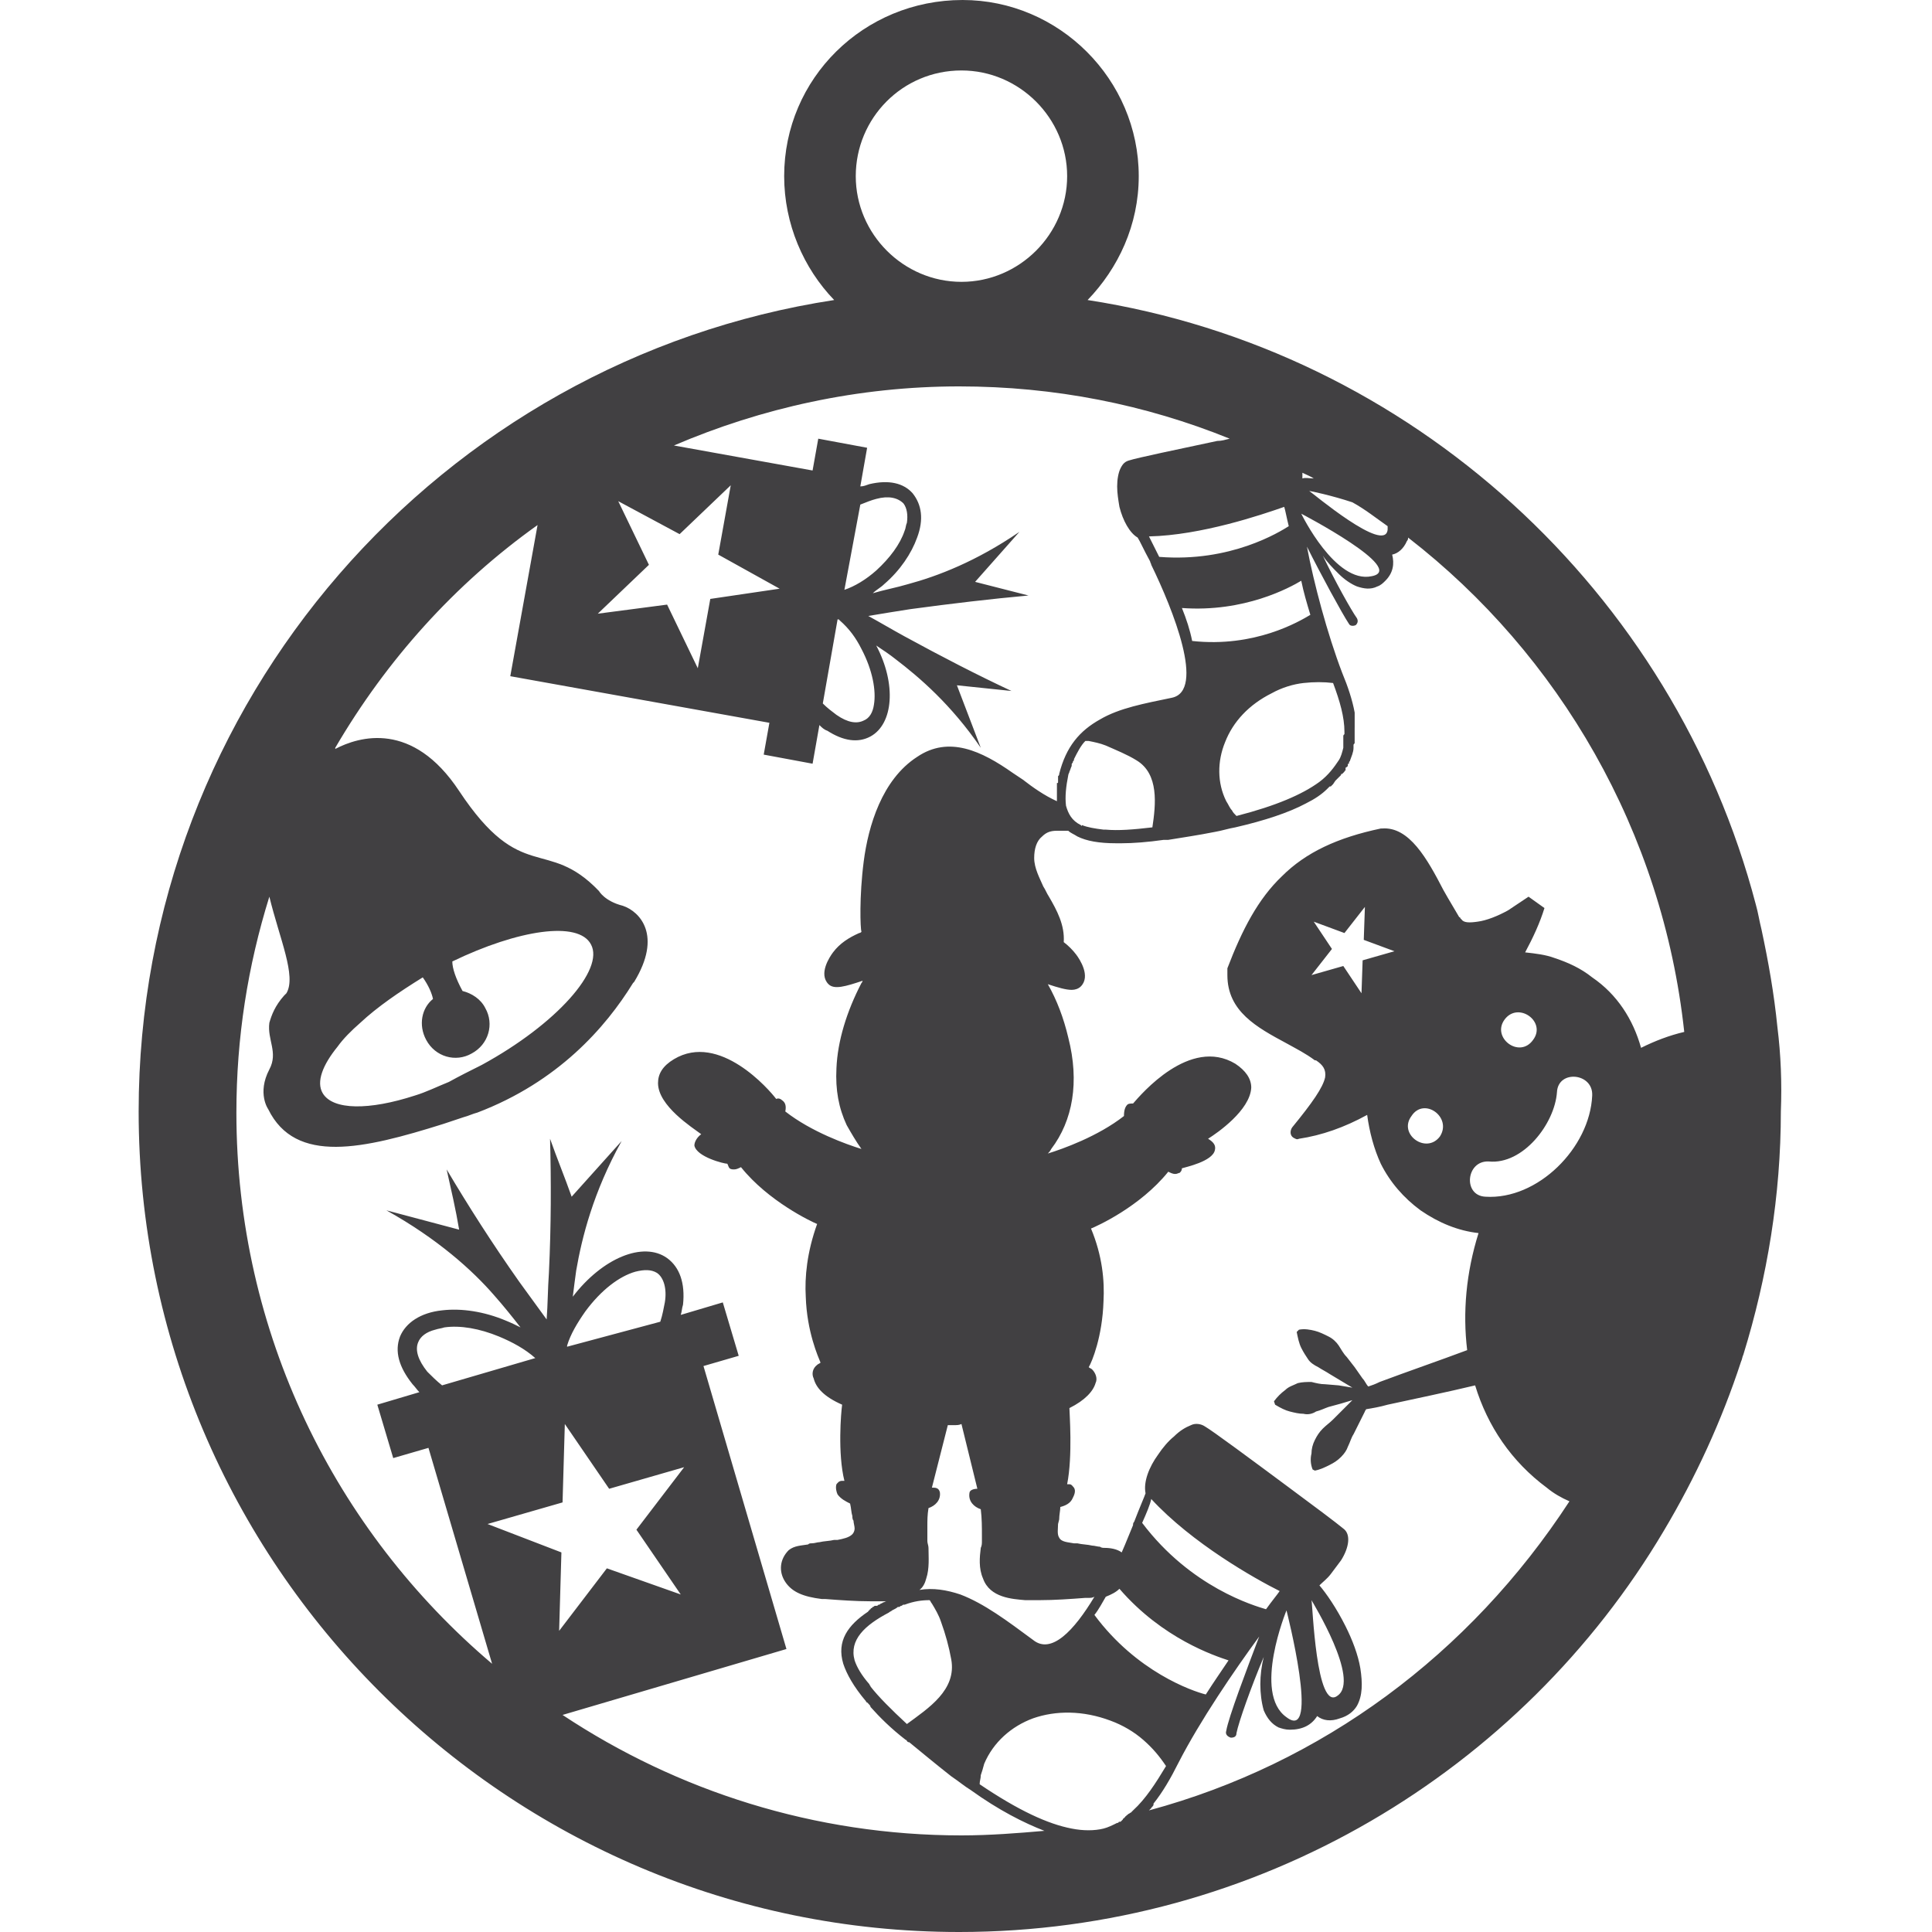 <?xml version="1.0" encoding="utf-8"?>
<!-- Generator: Adobe Illustrator 26.5.0, SVG Export Plug-In . SVG Version: 6.00 Build 0)  -->
<svg version="1.1" id="Слой_1" xmlns="http://www.w3.org/2000/svg" xmlns:xlink="http://www.w3.org/1999/xlink" x="0px" y="0px"
	 viewBox="0 0 170 170" style="enable-background:new 0 0 170 170;" xml:space="preserve">
<style type="text/css">
	.st0{fill:#414042;}
</style>
<path class="st0" d="M156.4,90.4c-0.3-3-0.8-5.8-1.4-8.6c-0.2-0.8-0.3-1.5-0.5-2.2c-7.2-27.5-30.3-48.8-58.8-53.2
	c2.7-2.8,4.5-6.6,4.5-10.9c0-8.5-7-15.5-15.5-15.5C76,0,69,6.9,69,15.5c0,4.2,1.7,8.1,4.4,10.9c-34.6,5.3-61.2,35.3-61.2,71.4
	c0,39.8,32.4,72.2,72.2,72.2c26.3,0,49.5-14.2,62-35.3c2.8-4.7,5.1-9.7,6.8-14.9c0.1-0.2,0.1-0.4,0.2-0.6c2.1-6.8,3.3-14,3.3-21.4
	C156.8,95.3,156.7,92.8,156.4,90.4z M122.1,46.6c-0.2,2.2-6.7-3.3-6.9-3.4c0.1,0,2,0.4,3.8,1c1.1,0.6,2.1,1.4,3.1,2.1
	C122.1,46.4,122.1,46.5,122.1,46.6z M118.2,64.8c0,0.1,0,0.1,0,0.1c0,0,0,0,0,0.1c0,0,0,0,0,0.1c0,0.1,0,0.1,0,0.1
	c0,0.1,0,0.1,0,0.1c0,0,0,0.1,0,0.1v0.1c0,0,0,0,0,0.1c0,0.1,0,0.1,0,0.1c0,0,0,0,0,0.1c-0.1,0.4-0.2,0.8-0.4,1.1
	c-0.4,0.6-0.9,1.3-1.7,1.9c-1.5,1.1-3.8,2.1-7.3,3c-0.2-0.2-0.3-0.3-0.4-0.5c-0.2-0.2-0.3-0.5-0.5-0.8c-0.8-1.6-0.8-3.5-0.1-5.2
	c0.7-1.8,2.1-3.3,4.1-4.3c0.9-0.5,1.9-0.8,2.8-0.9c0.9-0.1,1.8-0.1,2.6,0c0.6,1.6,1,3,1,4.3v0c0,0.1,0,0.1,0,0.2v0
	C118.2,64.7,118.2,64.7,118.2,64.8C118.2,64.8,118.2,64.8,118.2,64.8z M104.9,56.4c-0.2-1-0.5-1.9-0.9-2.9c5.5,0.4,9.5-1.8,10.5-2.4
	c0.2,1,0.5,2,0.8,3C114.3,54.7,110.4,57,104.9,56.4z M113.4,46.3c-0.8,0.5-5.1,3.2-11.4,2.7c-0.4-0.8-0.7-1.4-0.9-1.8
	c4.6-0.1,9.9-1.9,11.9-2.6C113.1,44.9,113.2,45.5,113.4,46.3z M120.7,50.7c-3.2,0.7-6.2-5.5-6.2-5.5S123.9,50.1,120.7,50.7z
	 M115.6,42.1c-0.4,0-0.7-0.1-1,0c0-0.2,0-0.3,0-0.5C115,41.8,115.3,41.9,115.6,42.1z M84.6,6.2c5.1,0,9.3,4.2,9.3,9.3
	c0,5.1-4.2,9.3-9.3,9.3c-5.1,0-9.3-4.2-9.3-9.3C75.3,10.4,79.4,6.2,84.6,6.2z M68.6,51.8l-6.1,0.9l-1.1,6.1l-2.7-5.6L52.6,54
	l4.5-4.3l-2.7-5.6l5.4,2.9l4.5-4.3l-1.1,6.1L68.6,51.8z M37.5,91.5c0.8,1.5,2.6,2,4,1.2c1.5-0.8,2-2.6,1.2-4c-0.4-0.8-1.2-1.3-2-1.5
	c-0.6-1.1-0.9-2-0.9-2.6c5.8-2.8,11.1-3.6,12.2-1.5c1.2,2.2-3,7-9.6,10.6c-1,0.5-2,1-2.9,1.5c-1,0.4-2,0.9-3,1.2
	c-4,1.3-7.2,1.3-8.1-0.2c-0.6-1,0-2.5,1.3-4.1c0.5-0.7,1.2-1.4,2-2.1c1.5-1.4,3.4-2.7,5.5-4c0.5,0.7,0.8,1.4,0.9,1.9
	C37.1,88.7,36.8,90.2,37.5,91.5z M42.9,134.1l6.6-1.9l0.2-6.9l3.9,5.7l6.6-1.9l-4.2,5.5l3.9,5.7l-6.5-2.3l-4.2,5.5l0.2-6.9
	L42.9,134.1z M38.9,121.9c-0.5-0.4-0.9-0.8-1.3-1.2c-0.8-1-1.1-1.9-0.8-2.6c0.2-0.5,0.7-0.9,1.5-1.1c0.3-0.1,0.5-0.1,0.8-0.2
	c1.4-0.2,3.1,0.1,4.8,0.8c1.2,0.5,2.3,1.1,3.2,1.9L38.9,121.9z M49.9,118.5v-0.1c0.3-1,0.9-2,1.6-3c1.4-1.9,3-3.1,4.4-3.5
	c0.8-0.2,1.4-0.2,1.9,0.1c0.6,0.4,0.9,1.4,0.7,2.6c-0.1,0.5-0.2,1.1-0.4,1.7L49.9,118.5C49.9,118.6,49.9,118.6,49.9,118.5z
	 M84.6,161.5c-12.9,0-25-3.9-35.1-10.6l19.7-5.8l-7.3-24.9l3.1-0.9l-1.4-4.7l-3.7,1.1c0.1-0.3,0.1-0.6,0.2-0.9
	c0.2-1.9-0.3-3.3-1.4-4.1c-2.1-1.5-5.7,0-8.3,3.4c0.1-0.8,0.2-1.6,0.3-2.3c0.5-2.9,1.5-6.9,4-11.4l-4.4,4.9
	c-0.6-1.7-1.3-3.4-1.9-5.1c0.1,3.7,0.1,7.6-0.1,11.8c-0.1,1.4-0.1,2.8-0.2,4.1c-0.8-1.1-1.6-2.2-2.4-3.3c-2.4-3.4-4.5-6.7-6.4-9.9
	c0.4,1.8,0.8,3.5,1.1,5.3l-6.4-1.7c4.5,2.5,7.6,5.3,9.5,7.5c0.8,0.9,1.6,1.9,2.3,2.8c-0.4-0.2-0.8-0.4-1.3-0.6
	c-1.9-0.8-3.9-1.1-5.6-0.9c-1.9,0.2-3.2,1.1-3.7,2.3c-0.5,1.3-0.1,2.7,1.1,4.2c0.2,0.2,0.4,0.5,0.6,0.7l-3.7,1.1l1.4,4.7l3.1-0.9
	l5.6,19c-13.8-11.7-22.5-29.1-22.5-48.5c0-6.6,1-12.9,2.9-19c0.9,3.7,2.4,7,1.5,8.5l-0.2,0.2c-0.8,0.9-1.1,1.7-1.3,2.4
	c-0.2,1.5,0.8,2.6,0,4.1c-1.1,2.1-0.1,3.5-0.1,3.5c2.4,4.9,8.4,3.5,15.4,1.3c0.6-0.2,1.2-0.4,1.8-0.6c0.4-0.1,0.8-0.3,1.2-0.4
	c7.1-2.7,11.3-7.5,13.7-11.4l0.1-0.1c2.5-4.1,0.5-6.2-1-6.7c-1.6-0.4-2.1-1.3-2.1-1.3c-4.6-4.8-6.8-0.5-12.3-8.8
	c-4.1-6.2-8.8-4.8-10.9-3.7c0,0,0-0.1,0-0.1c4.5-7.7,10.5-14.4,17.8-19.6l-2.4,13.3l22.8,4.1l-0.5,2.8l4.3,0.8l0.6-3.4
	c0.2,0.2,0.4,0.4,0.7,0.5c1.4,0.9,2.7,1.1,3.8,0.5c2-1.1,2.3-4.6,0.5-8c0.6,0.4,1.2,0.8,1.7,1.2c2.1,1.6,4.9,4,7.5,7.8l-2.1-5.5
	l4.8,0.5c-3-1.4-6.1-3-9.4-4.8c-1.1-0.6-2.1-1.2-3.2-1.8c1.2-0.2,2.4-0.4,3.7-0.6c3.7-0.5,7.1-0.9,10.4-1.2
	c-1.6-0.4-3.1-0.8-4.7-1.2l3.9-4.4c-3.8,2.6-7.2,3.9-9.8,4.6c-1,0.3-2.1,0.5-3.1,0.8c0.3-0.3,0.7-0.5,1-0.8c1.4-1.2,2.4-2.7,2.9-4.1
	c0.6-1.6,0.4-2.9-0.4-3.9c-0.8-0.9-2.1-1.2-3.8-0.8c-0.3,0.1-0.5,0.2-0.8,0.2l0.6-3.4l-4.3-0.8l-0.5,2.8l-12.2-2.2
	c7.7-3.3,16.2-5.2,25.1-5.2c8.4,0,16.4,1.6,23.8,4.6c-0.4,0.1-0.7,0.2-1.1,0.2c-3.3,0.7-7.1,1.5-7.7,1.7c-0.4,0.1-0.6,0.3-0.8,0.7
	c-0.2,0.4-0.3,1-0.3,1.6c0,0.6,0.1,1.2,0.2,1.8c0.3,1.2,0.9,2.3,1.6,2.7c0.2,0.3,0.5,1,1.1,2.1c0,0.1,0.1,0.2,0.1,0.3
	c1.9,3.9,4.8,11.1,1.8,11.7c-2.4,0.5-4.6,0.9-6.3,1.9c-1.8,1-3,2.4-3.6,4.8c0,0.1,0,0.1-0.1,0.2c0,0.1,0,0.1,0,0.2h0
	c0,0.1,0,0.1,0,0.2c0,0,0,0,0,0.1c0,0.1,0,0.1-0.1,0.1c0,0,0,0.1,0,0.1c0,0.1,0,0.1,0,0.1c0,0,0,0.1,0,0.1v0.1
	C93,69.7,93,70.1,93,70.5c-1.1-0.5-2.1-1.2-3-1.9c-0.3-0.2-0.6-0.4-0.9-0.6c-2.7-1.9-5.6-3.3-8.4-1.4c-3.1,2-4.3,6.1-4.7,9.2
	c-0.4,3.1-0.3,5.9-0.2,6.2c-0.1,0.1-0.2,0.1-0.2,0.1c-0.9,0.4-1.7,0.9-2.3,1.7c-0.3,0.4-1.3,1.9-0.4,2.8c0.5,0.5,1.5,0.2,3-0.3
	c0,0.1-0.1,0.2-0.1,0.2c-1.3,2.5-2.1,5.1-2.2,7.5c-0.1,1.9,0.2,3.5,0.9,5c0.4,0.7,0.8,1.4,1.3,2.1c-1.3-0.4-4.4-1.5-6.7-3.3
	c0.1-0.5,0-0.8-0.3-1c-0.1-0.1-0.3-0.2-0.5-0.1c-0.6-0.8-5-5.9-9-3.5c-1,0.6-1.4,1.3-1.4,2.1c0,2,3,3.9,3.8,4.5
	c-0.4,0.3-0.6,0.7-0.6,1c0.2,1,2.6,1.6,2.9,1.6c0.1,0.2,0.1,0.3,0.2,0.4c0.1,0.1,0.3,0.1,0.4,0.1c0.2,0,0.4-0.1,0.6-0.2
	c2.4,3,6.2,4.8,6.7,5c-0.9,2.5-1.1,4.7-1,6.4c0.1,3.1,1.1,5.3,1.3,5.8c-0.1,0.1-0.2,0.1-0.3,0.2c-0.4,0.3-0.5,0.8-0.3,1.2
	c0.2,0.8,0.9,1.6,2.5,2.3c-0.1,0.7-0.4,4.3,0.2,6.7c0,0,0,0-0.1,0c-0.1,0-0.1,0-0.1,0c-0.3,0-0.4,0.2-0.5,0.3
	c-0.1,0.3,0,0.7,0.1,0.9c0.3,0.4,0.7,0.6,1.1,0.8c0.1,0.4,0.1,0.8,0.2,1.1c0,0.1,0,0.3,0.1,0.4c0,0.2,0.1,0.5,0.1,0.7
	c0,0.2-0.1,0.4-0.2,0.5c-0.3,0.3-0.8,0.4-1.3,0.5c-0.1,0-0.2,0-0.3,0c-0.4,0.1-0.9,0.1-1.3,0.2c-0.2,0-0.4,0.1-0.7,0.1
	c-0.1,0-0.2,0-0.3,0.1c-0.6,0.1-1.2,0.1-1.7,0.5c-0.8,0.8-0.9,1.9-0.3,2.8c0.6,0.9,1.6,1.3,3.2,1.5l0.3,0c1.3,0.1,2.7,0.2,4,0.2
	c0.4,0,0.9,0,1.3,0H78c-0.1,0-0.2,0.1-0.3,0.1c-0.1,0.1-0.2,0.1-0.2,0.1c-0.1,0.1-0.1,0.1-0.2,0.1h0c-0.1,0.1-0.1,0.1-0.2,0.1
	c0,0,0,0-0.1,0c-0.1,0-0.1,0.1-0.2,0.1c0,0,0,0-0.1,0.1c-0.1,0-0.1,0.1-0.1,0.1c0,0-0.1,0-0.1,0.1c0,0-0.1,0-0.1,0.1
	c-1.8,1.2-2.8,2.6-2.2,4.6c0.3,0.9,0.9,2,2,3.3c0,0.1,0.1,0.1,0.1,0.1c0,0,0.1,0.1,0.1,0.1c0.1,0.1,0.2,0.2,0.2,0.3
	c0.8,0.9,1.8,1.9,3.1,2.9c0.1,0,0.1,0.1,0.1,0.1c0.1,0.1,0.1,0.1,0.2,0.1c0,0,0,0,0,0c1.1,0.9,2.3,1.9,3.7,3
	c0.6,0.4,1.2,0.9,1.7,1.2c2.5,1.8,4.7,2.9,6.5,3.6C89.6,161.3,87.1,161.5,84.6,161.5z M75.8,57.1c1,1.9,1.3,3.7,1.1,4.9
	c-0.1,0.7-0.4,1.2-0.9,1.4c-0.6,0.3-1.4,0.2-2.4-0.5c-0.4-0.3-0.8-0.6-1.2-1l1.3-7.4c0,0,0.1,0,0.1,0c0,0,0.1,0.1,0.1,0.1
	C74.7,55.3,75.3,56.1,75.8,57.1z M74.3,51.9l1.4-7.5c0.5-0.2,1-0.4,1.4-0.5c1.1-0.3,1.9-0.1,2.4,0.4c0.3,0.4,0.4,1,0.3,1.7
	c-0.1,0.2-0.1,0.5-0.2,0.7c-0.4,1.2-1.3,2.4-2.5,3.5C76.2,51,75.2,51.6,74.3,51.9z M95.1,72.6c-0.8-0.4-1.1-1-1.3-1.7
	c-0.1-0.8,0-1.7,0.2-2.7c0-0.1,0.1-0.2,0.1-0.3c0,0,0,0,0,0c0.1-0.2,0.1-0.3,0.2-0.5c0,0,0,0,0-0.1c0-0.1,0-0.1,0.1-0.2
	c0-0.1,0-0.1,0.1-0.2c0,0,0-0.1,0-0.1c0.3-0.6,0.6-1.2,1-1.6c0.1,0,0.2,0,0.3,0c0.5,0.1,1,0.2,1.5,0.4c0.9,0.4,1.9,0.8,2.7,1.3
	c2,1.2,1.7,3.9,1.4,5.9c-1.7,0.2-3,0.3-4.1,0.2c-0.1,0-0.1,0-0.2,0c-0.8-0.1-1.4-0.2-1.9-0.4C95.2,72.7,95.2,72.7,95.1,72.6z
	 M108.1,146.1c-0.6,0.9-1.3,1.9-2,3c-1.2-0.3-6.1-2-9.8-7c0.4-0.5,0.7-1.1,1-1.6c0.5-0.2,0.9-0.4,1.2-0.7
	C102.3,144.2,106.9,145.7,108.1,146.1z M111.4,141.6c-1-0.3-6.6-1.9-10.9-7.6c0.4-0.9,0.7-1.6,0.8-2.1c3.6,3.9,9.1,7,11.3,8.1
	C112.4,140.3,111.9,140.9,111.4,141.6z M113.2,141.7c0,0,3,11.7,0,9.4C110.2,149,113.2,141.7,113.2,141.7z M99.7,159.3
	c-0.1,0.1-0.1,0.1-0.2,0.2c0,0,0,0,0,0c-0.1,0-0.1,0.1-0.2,0.1c0,0-0.1,0.1-0.1,0.1c-0.1,0-0.1,0.1-0.1,0.1c0,0,0,0,0,0
	c0,0-0.1,0-0.1,0.1c-0.1,0-0.1,0.1-0.1,0.1c-0.1,0-0.1,0.1-0.1,0.1c0,0-0.1,0.1-0.1,0.1c0,0-0.1,0.1-0.1,0.1c0,0-0.1,0-0.1,0
	c-0.1,0-0.1,0.1-0.1,0.1c0,0,0,0-0.1,0c-0.4,0.2-0.8,0.4-1.2,0.5c-0.8,0.2-1.8,0.2-2.8,0c-2.1-0.4-4.7-1.6-8.1-3.9
	c0-0.3,0.1-0.5,0.1-0.8c0.1-0.3,0.2-0.6,0.3-1c0.8-1.9,2.4-3.3,4.3-4c2-0.7,4.4-0.7,6.8,0.2c1.1,0.4,2.1,1,2.9,1.7
	c0.8,0.7,1.4,1.4,2,2.3C101.7,156.9,100.8,158.3,99.7,159.3L99.7,159.3z M90.9,144.3c-2.3-1.7-4.3-3.2-6.4-4
	c-1.2-0.4-2.4-0.6-3.6-0.4c0.3-0.2,0.5-0.6,0.6-1c0.3-0.9,0.2-1.9,0.2-2.7c0-0.2-0.1-0.4-0.1-0.6c0-0.2,0-0.3,0-0.5
	c0-0.2,0-0.5,0-0.8c0-0.5,0-1,0.1-1.6c0.6-0.2,1.1-0.7,1-1.4c-0.1-0.4-0.4-0.4-0.7-0.4l1.4-5.5c0.1,0,0.2,0,0.4,0H84
	c0.2,0,0.4,0,0.6-0.1L86,131c-0.3,0-0.7,0.1-0.7,0.4c-0.1,0.7,0.4,1.2,1,1.4c0.1,0.8,0.1,1.6,0.1,2.3c0,0.2,0,0.4,0,0.5
	c0,0.2,0,0.4-0.1,0.6c-0.1,0.8-0.2,1.8,0.2,2.7c0.6,1.7,2.6,1.8,3.7,1.9c0.4,0,0.9,0,1.3,0c1.3,0,2.7-0.1,4-0.2l0.3,0
	c0.2,0,0.3,0,0.5-0.1C94.5,143.5,92.5,145.6,90.9,144.3z M75.2,146.1c-0.5-1.8,0.9-3.1,3-4.2c0.1-0.1,0.2-0.1,0.3-0.2c0,0,0,0,0,0
	c0.2-0.1,0.4-0.2,0.5-0.3c0,0,0.1,0,0.1,0c0.1,0,0.1-0.1,0.2-0.1c0.1,0,0.1-0.1,0.2-0.1c0,0,0.1,0,0.1,0c0.8-0.3,1.5-0.4,2.2-0.4
	c0.1,0.1,0.1,0.2,0.2,0.3c0.3,0.5,0.6,1,0.8,1.6c0.4,1.1,0.7,2.2,0.9,3.3c0.5,2.7-2,4.3-3.9,5.7c-1.4-1.3-2.5-2.4-3.2-3.3
	c0-0.1-0.1-0.1-0.1-0.2c0,0,0,0,0,0C75.8,147.4,75.4,146.7,75.2,146.1z M101.1,159.3L101.1,159.3c0.1-0.1,0.2-0.2,0.2-0.2
	c0,0,0-0.1,0.1-0.1c0-0.1,0.1-0.1,0.1-0.2c0,0,0-0.1,0-0.1c0.8-1,1.5-2.2,2.2-3.6c1.9-3.7,4.9-8.1,7.1-11.1
	c-1.1,2.9-2.7,7.1-2.9,8.3c-0.1,0.3,0.1,0.5,0.4,0.6c0.3,0,0.5-0.1,0.5-0.4c0.2-1,1.3-4.1,2.4-6.7c-0.2,0.8-0.3,1.6-0.3,2.4
	c0,0.8,0.1,1.6,0.3,2.3c0.3,0.7,0.7,1.2,1.3,1.5c0.3,0.1,0.6,0.2,1,0.2c1.1,0,1.9-0.4,2.4-1.2c0.5,0.4,1.2,0.5,2,0.2
	c0.7-0.2,1.2-0.6,1.5-1.1c0.5-0.9,0.5-2,0.3-3.3c-0.2-1.2-0.7-2.5-1.3-3.7c-0.8-1.6-1.7-2.9-2.3-3.6c0.3-0.3,0.7-0.6,1-1
	c0.3-0.4,0.6-0.8,0.9-1.2c0.7-1.1,0.9-2.3,0.2-2.8c-0.6-0.5-2.6-2-4.9-3.7c-3.1-2.3-6.6-4.9-7.3-5.3c-0.3-0.2-0.8-0.3-1.2-0.1
	c-0.5,0.2-1,0.5-1.5,1c-0.5,0.4-1,1-1.4,1.6c-0.8,1.1-1.3,2.4-1.1,3.4c-0.1,0.3-0.5,1.2-1,2.5c-0.1,0.1-0.1,0.2-0.1,0.3
	c-0.3,0.7-0.6,1.5-1,2.4c-0.4-0.3-1-0.4-1.5-0.4c-0.1,0-0.3,0-0.4-0.1c-0.2,0-0.5-0.1-0.7-0.1c-0.4-0.1-0.9-0.1-1.3-0.2
	c-0.1,0-0.2,0-0.3,0c-0.5-0.1-1.1-0.1-1.3-0.5c-0.2-0.3-0.1-0.8-0.1-1.2l0.1-0.4c0-0.4,0.1-0.8,0.1-1.1c0.4-0.1,0.9-0.3,1.1-0.8
	c0.1-0.2,0.3-0.6,0.1-0.9c-0.1-0.1-0.2-0.3-0.4-0.3c-0.1,0-0.1,0-0.1,0c0,0,0,0-0.1,0c0.5-2.5,0.2-6.3,0.2-6.7
	c1.4-0.7,2.1-1.5,2.3-2.2c0.2-0.4,0-0.9-0.3-1.2c-0.1-0.1-0.2-0.1-0.3-0.2c0.3-0.5,1.2-2.7,1.3-5.8c0.1-1.8-0.1-4-1.1-6.4
	c0.5-0.2,4.3-1.9,6.8-5c0.2,0.1,0.4,0.2,0.6,0.2c0.2,0,0.3-0.1,0.4-0.1c0.1-0.1,0.2-0.2,0.2-0.4c0.3-0.1,2.7-0.6,2.9-1.6
	c0.1-0.4-0.1-0.7-0.6-1c0.8-0.5,3.7-2.5,3.8-4.5c0-0.8-0.5-1.5-1.4-2.1c-4-2.4-8.3,2.7-9,3.5c-0.2,0-0.4,0-0.5,0.1
	c-0.2,0.2-0.3,0.5-0.3,1c-2.3,1.8-5.4,2.9-6.7,3.3c0.1-0.1,0.2-0.2,0.3-0.4c1.9-2.5,2.5-5.9,1.5-9.8c-0.4-1.7-1-3.3-1.8-4.7
	c0.9,0.3,1.6,0.5,2.1,0.5c0.3,0,0.6-0.1,0.8-0.3c0.9-0.9-0.1-2.4-0.4-2.8c-0.3-0.4-0.7-0.8-1.1-1.1c0.1-1.5-0.6-2.8-1.3-4
	c-0.2-0.3-0.3-0.6-0.5-0.9c-0.3-0.7-0.8-1.6-0.8-2.5c0-0.8,0.2-1.5,0.7-1.9c0.4-0.4,0.8-0.5,1.3-0.5c0.3,0,0.6,0,1,0
	c0.2,0.2,0.5,0.3,0.8,0.5c0.8,0.4,1.9,0.6,3.4,0.6h0.1c0.1,0,0.1,0,0.1,0h0.3c1,0,2.3-0.1,3.7-0.3c0.1,0,0.1,0,0.2,0
	c0.1,0,0.1,0,0.2,0c0,0,0,0,0,0c1.2-0.2,2.6-0.4,4.1-0.7c0.6-0.1,1.2-0.3,1.8-0.4c2.6-0.6,4.7-1.3,6.2-2.1c0.8-0.4,1.4-0.8,1.9-1.3
	l0,0c0.1-0.1,0.1-0.1,0.2-0.2c0,0,0.1,0,0.1,0c0.1-0.1,0.1-0.1,0.2-0.2l0.2-0.3c0,0,0.1-0.1,0.1-0.1l0.4-0.4c0-0.1,0-0.1,0.1-0.1
	c0,0,0.1-0.1,0.1-0.1l0.1-0.1c0-0.1,0.1-0.1,0.1-0.1c0,0,0,0,0-0.1c0,0,0,0,0-0.1c0,0,0-0.1,0.1-0.1l0.1-0.1c0,0,0,0,0,0
	c0,0,0-0.1,0-0.1c0-0.1,0-0.1,0.1-0.1c0,0,0-0.1,0-0.1c0-0.1,0.1-0.1,0.1-0.2c0,0,0,0,0,0c0.1-0.3,0.3-0.7,0.3-1.1c0,0,0,0,0,0
	c0-0.1,0-0.1,0-0.2v0c0-0.1,0-0.1,0.1-0.2c0,0,0,0,0-0.1c0-0.1,0-0.1,0-0.2c0,0,0-0.1,0-0.1v-0.1c0-0.1,0-0.1,0-0.1
	c0-0.1,0-0.1,0-0.1v-0.1c0-0.1,0-0.1,0-0.2v-0.1c0-0.1,0-0.1,0-0.2V64c0,0,0-0.1,0-0.1v-0.1c0-0.1,0-0.1,0-0.2v-0.1
	c0-0.1,0-0.1,0-0.1v-0.1c0-0.1,0-0.1,0-0.2c0,0,0-0.1,0-0.1c0-0.1,0-0.1,0-0.2c0,0,0-0.1,0-0.1c-0.2-1.1-0.6-2.3-1.1-3.5
	c-1.3-3.4-2.5-7.9-3.1-11.1c1.2,2.4,3.1,5.9,3.7,6.8c0.1,0.2,0.4,0.2,0.6,0.1c0.2-0.2,0.2-0.4,0.1-0.6c-0.5-0.7-1.9-3.2-3-5.5
	c0.4,0.6,0.9,1.1,1.4,1.6c0.5,0.5,1.1,0.9,1.6,1.1c0.6,0.2,1.2,0.3,1.8,0c0.3-0.1,0.5-0.3,0.7-0.5c0.7-0.7,0.8-1.5,0.6-2.3
	c0.5-0.1,1-0.5,1.3-1.2c0.1-0.1,0.1-0.2,0.1-0.3c13.3,10.3,22.4,25.9,24.3,43.5c-1.3,0.3-2.6,0.8-3.8,1.4c-0.7-2.5-2.1-4.7-4.3-6.2
	c-1-0.8-2.1-1.3-3.3-1.7c-0.8-0.3-1.7-0.4-2.6-0.5c0.7-1.3,1.3-2.6,1.7-3.9l-1.4-1c-0.6,0.4-1.2,0.8-1.8,1.2c-0.9,0.5-1.9,0.9-2.7,1
	c-0.7,0.1-1.2,0.1-1.4-0.2c0,0,0,0-0.1-0.1c0,0,0-0.1-0.1-0.1c-0.4-0.7-0.9-1.5-1.4-2.4c-1.4-2.7-3-5.6-5.4-5.4c0,0-0.1,0-0.1,0
	c-3.8,0.8-6.6,2.1-8.7,4.2c-2.1,2-3.5,4.7-4.8,8.1c0,0.1,0,0.1,0,0.2c0,0.2,0,0.3,0,0.4c0,3.2,2.6,4.6,5.2,6
	c0.9,0.5,1.7,0.9,2.5,1.5c0,0,0,0,0.1,0c0.6,0.4,0.9,0.8,0.8,1.5c-0.2,0.9-1.1,2.2-2.9,4.4c-0.2,0.3-0.2,0.7,0.1,0.9
	c0.2,0.1,0.3,0.2,0.5,0.1c2-0.3,4-1,6-2.1c0.2,1.5,0.6,3,1.2,4.3c0.8,1.6,2,3,3.5,4.1c1.6,1.1,3.3,1.8,5.1,2c-1.1,3.5-1.4,7-1,10.3
	c-2.4,0.9-5.3,1.9-7.7,2.8c-0.4,0.2-0.7,0.3-1,0.4c-0.2-0.2-0.3-0.5-0.5-0.7l-0.7-1l-0.7-0.9c-0.3-0.3-0.5-0.7-0.7-1
	c-0.2-0.3-0.5-0.6-0.9-0.8c-0.4-0.2-0.8-0.4-1.2-0.5c-0.4-0.1-0.9-0.2-1.4-0.1l-0.2,0.2c0.1,0.5,0.2,1,0.4,1.4
	c0.2,0.4,0.4,0.7,0.6,1c0.2,0.3,0.5,0.5,0.9,0.7c0.3,0.2,0.7,0.4,1,0.6l1,0.6l1,0.6l-1.2-0.2l-1.2-0.1c-0.4,0-0.8-0.1-1.2-0.2
	c-0.4,0-0.8,0-1.2,0.1c-0.4,0.2-0.8,0.3-1.1,0.6c-0.4,0.3-0.7,0.6-1,1l0.1,0.3c0.5,0.3,0.9,0.5,1.3,0.6c0.4,0.1,0.8,0.2,1.2,0.2
	c0.4,0.1,0.8,0,1.1-0.2c0.4-0.1,0.8-0.3,1.1-0.4l1.1-0.3l1-0.3l-0.8,0.8l-0.9,0.9c-0.3,0.3-0.6,0.5-0.9,0.8c-0.3,0.3-0.5,0.6-0.7,1
	c-0.2,0.4-0.3,0.8-0.3,1.2c-0.1,0.4-0.1,0.9,0.1,1.4l0.2,0.1c0.5-0.1,0.9-0.3,1.3-0.5c0.4-0.2,0.7-0.4,1-0.7
	c0.3-0.3,0.5-0.6,0.6-0.9c0.2-0.4,0.3-0.8,0.5-1.1l0.5-1l0.5-1c0-0.1,0.1-0.1,0.1-0.2c0.6-0.1,1.2-0.2,1.9-0.4
	c2.3-0.5,5.2-1.1,7.7-1.7c1.1,3.6,3.2,6.7,6.3,9c0.6,0.5,1.3,0.9,2,1.2C129.3,145.6,116.3,155.2,101.1,159.3z M115.4,140.8
	c0.1,0.2,4.3,7,2.3,8.4C115.8,150.7,115.5,141.1,115.4,140.8z M137,96.1c0.1-2,3.2-1.7,3.1,0.3c-0.2,4.6-4.8,9.2-9.4,8.9
	c-2-0.1-1.7-3.2,0.3-3.1C134,102.5,136.8,98.9,137,96.1z M132.4,89.7c1.2-1.6,3.7,0.2,2.5,1.8C133.7,93.2,131.2,91.3,132.4,89.7z
	 M126.7,100c-1.2,1.6-3.7-0.2-2.5-1.8C125.3,96.5,127.8,98.3,126.7,100z M115.6,81.1l2.7,1l1.8-2.3l-0.1,2.9l2.7,1l-2.8,0.8
	l-0.1,2.9l-1.6-2.4l-2.8,0.8l1.8-2.3L115.6,81.1z"/>
</svg>
